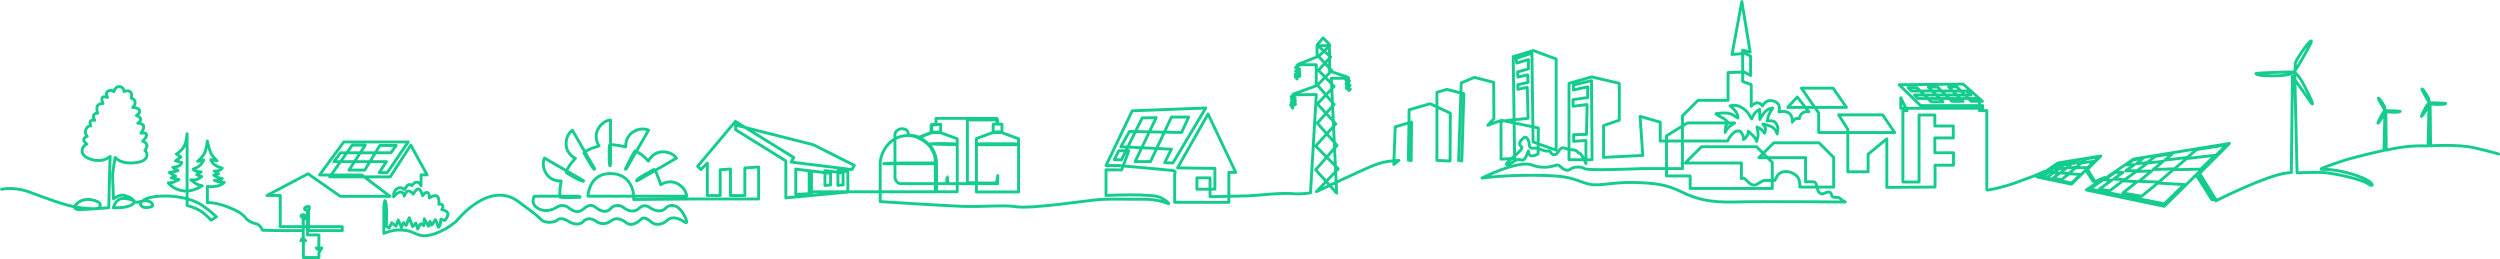 <?xml version="1.0" encoding="UTF-8"?> <svg xmlns="http://www.w3.org/2000/svg" id="Vrstva_2" data-name="Vrstva 2" viewBox="0 0 470.34 48.77"><defs><style> .cls-1 { fill: none; stroke: #15cc8f; stroke-linecap: round; stroke-linejoin: round; stroke-width: .55px; } </style></defs><g id="Vrstva_1-2" data-name="Vrstva 1"><path class="cls-1" d="M470.07,28.97s-1.32-.41-4.46-1.14c-3.14-.74-8.33-.4-8.33-.4l-.09-7.76s-1.34,1.89-1.48,2.1c0,0-.41.57.14-.58.55-1.15.97-1.84,1.28-1.86s2.7.08,2.93.11-.18.19-.69.19-2.05.11-2.38-.38-1.16-2.02-1.29-2.32,0-.24.26.07.97,1.41.99,1.62c0,0,.05.95.02,1.83s-.16,7.01-.16,7.01c0,0-1.65-.1-3.74.09s-4.13.7-4.13.7l-.08-7.11s-1.23,1.73-1.36,1.92c0,0-.37.52.13-.53.5-1.05.89-1.69,1.18-1.71s2.48.07,2.69.1-.17.18-.63.18-1.88.1-2.18-.34-1.06-1.85-1.19-2.12,0-.22.24.06.89,1.29.91,1.49c0,0,.04.87.02,1.68s-.15,6.42-.15,6.42c0,0-5.81,1.26-8.28,2.14-2.02.72-4.46,1.48-3.24,1.44,1.96-.07,4.91.56,7.31,1.51,2.41.95,2.41,2.05,1.19,1.19s-5.89-1.86-7.92-2.07c-1.73-.18-5.42.02-5.42.02,0,0-.32-14.27-.38-16.34-.07-2.07.05-4.28.05-4.28.05-.5,1.68-2.86,2.29-3.58.61-.72.92-.86.61-.16-.32.7-2.2,4.07-2.99,5.2-.79,1.13-4.39.88-5.56.88s-2.14-.38-1.6-.45,6.12-.29,6.84-.25,1.71,1.67,2.99,4.34c1.28,2.68.33,1.36.33,1.36-.33-.48-3.45-4.89-3.45-4.89l-.21,18.1s-.24.03-.81.09c-3.87.42-13.41,5.25-13.41,5.25l-2.79-4.49-.72-.11,2.79,4.38h.74l-3.05-4.95,5.6-5.63-18.04,2.94-8.25,5.63,14.05,2.79,3.72-3.63-4.94-.28-3.06,2.48-3.53-.61,2.72-2.15-2.75-.13-2.44,1.87-1.94-.32,2.31-1.67-1.37-.07,2.02-1.41h1.46s-1.73,1.25-1.73,1.25l2.09.12,2.18-1.55,2.86-.08-2.36,1.95,3.72.13,2.7-2.32,5.21-.11,2.64-2.6-5.33.61-2.27,1.93-3.98.13,1.86-1.54-2.95.32-1.97,1.45-2.14.03,1.61-1.17-1.51.03,1.42-.96,1.67-.23-1.16.97,1.98-.19,1.55-1.17,3.24-.53-1.42,1.22,4.2-.49,1.77-1.49,5.62-.88-11.71,11.55-14.66-3.07,3.41-2.34-1.85.78-1.25-2.01-.32-.05,1.25,1.96h.33l-1.36-2.21,2.5-2.52-8.06,1.31-3.68,2.52,6.28,1.25,1.66-1.62-2.21-.12-1.37,1.11-1.58-.27,1.22-.96-1.23-.06-1.09.84-.87-.14,1.03-.75-.61-.03.9-.63h.65s-.77.56-.77.56l.93.05.97-.69,1.28-.04-1.06.87,1.66.06,1.2-1.04,2.33-.05,1.18-1.16-2.38.27-1.01.86-1.78.06.83-.69-1.32.14-.88.65h-.96s.72-.51.72-.51h-.68s.63-.42.63-.42l.75-.1-.52.43.88-.08.69-.52,1.45-.24-.63.55,1.88-.22.79-.66,2.51-.39-5.23,5.16-6.55-1.37,1.52-1.05-2.03.87s-.96.36-3.64,1.34c-1.97.72-5.29,1.49-5.24,1.28v-.48s0-14.43,0-14.43h-1.4s0-2.28,0-2.28h-11.56s-.66-.66-.66-.66h10.62s-.82-.75-.82-.75h-10.35s-.63-.63-.63-.63h1.66s2.66,2.66,2.66,2.66h2.24s-2.77-2.77-2.77-2.77h1.77s2.69,2.69,2.69,2.69h2.09s-2.73-2.73-2.73-2.73h1.55s2.71,2.71,2.71,2.71h2.1s-3.63-3.23-3.63-3.23l-12.03.12,4.04,3.93h11.67v.5h-12.33s-3.08,0-3.08,0v-1.98s1.19,2.43,1.19,2.43h-.79s0,7.51,0,7.51v5.91s3.04,0,3.04,0v-12.61h2.97v2.07s3.47,0,3.47,0v2.25h-3.47s0,2.79,0,2.79h3.51v2.34h-3.47s0,4.11,0,4.11l-9.07.06v-9.14l-3.52,2.9v3.31h-3.82v-8l-1.72-2.71h8.28l2.25,3.32h-14.29v-3.67l-3.25-4.68h5.96l2.51,3.62h-11.05l1.8-1.95,2.18,2.78s-.73-.19-1.28.31-.48.97-.48.97c0,0-.4-.07-.68,0s-.68.67-.68.67c0,0,.16-1.1-.56-1.67s-1.95-.26-1.95-.26c0,0,.13-.51.06-1s-.6-1.08-1.63-1.13-1.53,1.01-1.53,1.01c0,0-.36-.63-1.03-.57s-1.08.63-1.08.63v-4.07l-1.61-.6v-5.89l1.41.37-1.57-9.51-1.85,9.96,2.42-.21,1.07.5v3.67l-1.16-.66-3.07.1v5.22h-5.66l-2.92,2.92v9.93h-7.66s-10.26.45-10.8,0-2.07-.36-2.61.09-1.17.09-1.44-.09-.72-.72-1.08-.69-2.16.96-4.77,0c-2.61-.96-9.35,2.46-9.35,2.46,5.22-.66,12-.6,14.7-.3,2.7.3,3.96,1.14,5.64,1.5s4.5-.48,8.4-.36c3.9.12,5.94.36,9,1.86,2.39,1.17,5.04,1.95,9.78,1.81,4.74-.13,20.83,0,20.83,0,0,0-.63-.35-.84-.54s-.42-.36-.71-.34-.73.03-.9-.13-.11-.76-.61-.85-1.06.42-1.41.33-.63-.28-.87-1.2c0,0-.07-.99-.54-1.05s-1.6,0-1.6,0v-4.56h-8.77l2.79-2.79h8.52l2.75,2.75v5.57h-6.37s.08-1.06-.32-1.73-1.41-1.2-2.29-1.19c-.81,0-1.29.34-1.54.68s-.54,1-.54,1h-1.97c-.4,0-1.45.86-1.87.88s-.88-.23-1.26-.66c-.38-.43-.69-.67-.84-.67s-.36.11-.36.11v-2.94h-10.57l3.06-3.06h10.37l2.95,2.95v4.9h-15.45v-2.36h-4.45v-7.55l3.93-2.42h8.91s-.88.49-1.26.92-.54.87-.54.87c0,0,.01-.94.14-1.26s.39-.64.39-.64c0,0-.5-.63-1.23-.96s-1.03-.66-1.03-.66c0,0,1.31-.2,1.9-.14s1.13.21,1.44.46.78.48.78.48c0,0,.06-.66-.51-1.36s-.97-.93-.97-.93c0,0,.8-.2,1.47,0s1.54.78,2,1.47.6,1,.6,1c0,0,.37-.97.83-1.33s.67-.48.67-.48l.04,1.91s.6-1.24,1.33-1.75,1.08-.39,1.08-.39c0,0-.76,1.14-.88,1.78l-.13.64s1.03-.14,1.38.16.68.9.61,1.47-.13.83-.13.83c0,0-.27-1.01-1.1-1.4s-1.61-.46-1.61-.46c0,0,.48.4.51.88s-.19.83-.19.83c0,0-.33-.61-.83-.87s-.57-.31-.57-.31c0,0,.31,1.2.17,1.81s-.23.9-.23.9c0,0-.27-.71-.74-1.13s-.83-.78-.83-.78c0,0,.01.41-.26.86s-.64.71-.64.71c0,0,.03-.58-.3-1.14s-.6-.55-1.06-.43-1,.76-1.24,1.1-.39.74-.39.74h-12.72.03v-3.56l-3.79-1.07.51,7.34-7.39.37.02-5.98,2.95-1.02v-6.93l-5.17-1.21-4.29,1.21v14.37h4.34l-.11-14.87-3.41.82v.93l2.69-.6v2.03l-2.75.38v1.26l2.64-.33-.11,5.61-2.42.05v1.26l2.31-.16v4.34s-.82-1.98-1.26-1.98-.11-.55-1.32-.6-1.81-.82-2.36,0c-.55.82-.66.99-1.21.88s-.44-.82-.99-.66-1.78-.55-2.26-.55-1.2.27-1.25-.66-.6-1.65-.99-1.32-1.33,1.13-.51,1.68-3.58,3.35-2.7,3.41,1.61-1.32,2.66-.88,1.38-2.66,1.43-1.4c.05,1.26,1.76.27,1.76.27l.05-4.89-7.02-1.46v7.34l2.56-.16-.27-19.13,3.79-1.15,4.29,1.59v17.15l-4.34-1.54-.22-16.71-2.97.99.11.88,2.2-.66v1.76l-2.03.55.05.99,1.81-.44.11,1.43-1.92.43v.88l1.76-.38.16,5.83-5.66.6-1.92.71,1.15-1.26-.05-6.82-3.63-.93-2.47,1.04-.49,14.57.6.11.38-12.64-3.19-.82-1.87.55v12.81l2.47.11.05-8.99-3.79-1.79-3.96,1.15-.14,9.45.52.11.08-7.26-3.08.91-.27,7.06.96-.74s-2.33,0-4.43.8c-2.23.84-11.09,5.07-11.09,5.07l4.12-4.29-4.25-4.29,3.78-4.19-3.47-3.74,3.16-3.3-2.96-3.03,2.31-2.52-2.42-2.11h2.25l-2.11,2.01,2.48,2.69-2.69,2.72,3.13,3.64-3.16,3.51,3.71,4.19-4.02,4.59,3.95,4.39-1-21.61h2.7s-.1.36.18.47.53.05.53.05c0,0-.38.16-.5.26-.15.13-.27.5.17.54l.45.04s-.67.09-.71.31c-.02.15.01.33.24.35s.51.02.51.02l-.29.27-.03-2.31s.08-.13-.64-.37-2.93-.98-2.93-.98v-3.19l-.08-1.89-1.14-1.15-1.02,1.16s-.14.18-.13.5.01,1.9.01,1.9c0,0-3.36,1.32-3.51,1.39s-.26.09-.26.4v2.38l-.35-.48.75.02s.21-.12.15-.29-.9-.14-.9-.14c0,0,.91-.11.9-.33s-.83-.29-.83-.29c0,0,.79-.04.78-.27s-.78-.39-.78-.39c0,0,.75-.51,1.03-.52s2.86,0,2.86,0v3.96l-4.03,1.47s-.4.1-.4.31v2.44l-.37-.62s.91.08.91-.12c0-.35-.83-.33-.83-.33,0,0,.81-.03.8-.29s-.75-.29-.75-.29c0,0,.71.01.73-.2s-.79-.3-.79-.3c0,0,.64-.37.85-.38l3.89-.03-1.09,18.48s-1.78.32-3.29.16c-2.16-.22-6.52.34-8.57.41-2.63.09-7.04.15-7.04.15v-3.54h-2.47v2.14h3.38v-3.91l-7.02-.11,5.74-10.13,5.2,10.99h-1.29v5.63h-10.19v-5.36s.27-.48-.16-.59-10.4-.97-10.4-.97h-2.36l4.93-10.3,13.83-.53-6.17,10.34-1.55-.05,1.26-2.54-9.52-.46,1.64-2.88,9.79.2,1.34-2.9h-3.24l-3.94,8.37h-2.9l3.97-8.26-2.63.05-3.93,7.9-1.33-.07.86-1.66h1.88l-1.34,3.61-2.95-.02v4.83s8.69-.43,10.24.38c1.56.8,1.56,1.18,1.56,1.18,0,0-2.04-.91-4.83-.86-2.79.05-5.25-.1-8.1.05-1.74.09-12.88,1.83-15.8,1.36-2.21-.36-6.49.06-9.94-.06-3.45-.12-15.62-.9-15.62-.9v-7.14c0-1.65,1.42-5.29,5.29-5.29,0,0,.07-.72-.3-1.01s-1.01-.33-1.33-.2-.88.45-.88,1.08v7.87c0,.67.43,1.32,1.16,1.32h8.58s.05-1.33.09-1.33c.04,0,.11,1.33.15,1.33h9.36v-1.53s-.07,1.2-.38,1.36-5.33-.04-5.33-.04v-11.78h5.7v.78h-.85v1.6h1.62l3.16,1.16v10h-7.93v-8.88h7.34c.44,0,.71-.17-.3-.17h-7.05v-.99l3.42-1.25h1.39v-1.46h-.94v-1.09h-11.46v1.12h-.81v1.57h1.66l3.14,1.15v9.97h-3.9v-5.35c0-2.23-1.35-3.44-1.35-3.44-.45-.45,4.5-.23,4.67-.23s.88.16.1.16-4.95-.14-4.95-.14c0,0-.74-.68-1.16-.91s-.51-.3-.51-.3l2.55-1.01h1.43v-1.49l-1.8.2v1.35l-2.3.91s-.4-.23-1.18-.35c-.53-.08-.73-.05-.67,0,.03.02.11.04.24.05.51.05,1.13.17,2.17.76,1.53.86,2.03,2.02,2.29,2.66s.24,1.72.24,1.72h-6.04c-3.23,0-4.04.14-3.53.14h9.58v5.28h-10.13s-13.61,0-13.61,0v-3.61l.43.05v3.87l-2.95.2v-4.78l6.55.79v2.2l-1.06.08v-2.8l3.41.46v2.24l-.97.08v-2.77l1.87.2v3.83l-11.67,1.1v-6.96l-9.44-5.86v-.88l14.62,3.7,7.71,3.88-.46.79-11.42-1.41.48-.86-10.98-6.79-7.1,8.45.61.61,1.21-1.21v6.09h2.42v-4.84l1.93-.15v5h2.71v-5.19l2.59-.18v6.01h-11.74l-11.76.1s-.05-.78-.02-.83-.24-4.05-4.35-4.05c-4.12,0-4.24,4.26-4.24,4.26h10.21s8.36,0,8.36,0c0,0-.02-1.43-1.7-2.34-1.68-.91-3.17.19-3.17.19,0,0-.25-.86-.5-1.39-.25-.54-.52-1.63-.81-1.47-.29.16-2.87,1.53-3.13,1.87-.34.44.15.16.15.16l7.24-4.18s-.73-1.23-2.64-1.18-2.65,1.75-2.65,1.75c0,0-.61-.73-1.15-1.13s-1.28-.87-1.38-.81-1.56,2.9-1.73,3.27.12.09.12.09l4.18-7.24s-1.25-.7-2.87.3c-1.62,1-1.42,2.84-1.42,2.84,0,0-.8-.21-1.42-.29s-1.54-.22-1.63-.07-.1,3.07,0,3.66.18,0,.18,0v-8.36s-1.43.02-2.34,1.7c-.91,1.68.19,3.17.19,3.17,0,0-.65.19-1.26.42s-1.63.72-1.58.89,1.47,2.55,1.61,2.75c.4.59.39.23.39.23l-4.18-7.24s-1.23.73-1.18,2.64c.05,1.91,1.75,2.65,1.75,2.65,0,0-.58.63-.86.99s-.94,1.46-.89,1.63,2.43,1.49,2.97,1.64.21-.12.21-.12l-7.24-4.18s-.7,1.25.3,2.87c1,1.62,2.84,1.42,2.84,1.42,0,0-.2,1-.22,1.46s-.12,1.53,0,1.61,3.39.05,3.68,0-.16-.2-.16-.2h-8.36s-.9,1.43.78,2.34,3.31-.19,3.31-.19c0,0,1.19-.89,2.33,0s1.93,1.01,2.84.24c.91-.77,1.53-.91,2.4-.2.87.71,1.98.96,2.6.22s1.78-.92,2.59-.24c.81.69,2,.86,2.72.22.72-.64,1.28-.86,2.27-.18s2.23.76,2.8.1c.57-.65,1.53-.82,2.47-.13.94.69,2.12,3.29,1.24,2.72s-2.27-1.31-3.29-.4c-1.02.91-2.23,1.06-3,.39-.77-.67-1.48-1.04-1.96-.57s-1.75,1.53-2.84.65c-1.09-.87-2.1-.92-2.79-.35s-1.9.81-2.8.13-1.85-.67-2.47.02-1.78.57-2.7,0-1.71-.71-2.13-.3-2.32.82-3.24-.2c-.92-1.02-3.09-2.43-3.84-3.04-5.67-4.62-11.96,3.48-11.96,3.48,0,0-.5.43-1.33,1-.83.57-2.49,1.42-3.93,1.67-1.45.26-2.3-.31-3.18-.66s-2.16-.36-2.16-.36c-1.35-.07-3.04.64-3.04.64v-4.9s.06-.75.13-1.03c.18-.75.31.48.37,1.31s-.03,3.28-.03,3.28l.52.33.5-1,.79.66.43-1.17.6,1.4.38-.91.5.54.59-1.45.64,1.67.6-.67.35,1.12s.52-1.07.57-1.05.57.41.57.41l.1-1.28.78,1.4.28-.91.33.71.71-1.05.59,1.45s.1-.1.24-.36.19-1.17.19-1.17l.71.24s.66-.66.62-1.26c-.03-.6-1.16-.78-1.16-.78,0,0,.35-.45.16-.81s-.71-.19-.71-.19c0,0,.16-.97-.26-1.47s-1.52.26-1.52.26c0,0,.07-.81-.36-1s-.91.6-.91.6c0,0-.35-1.23-.78-1.29s-.98.97-.98.97c0,0-.47-.55-.91-.59s-.79.97-.79.97c0,0-.07-.69-.64-.76s-1.36.9-1.36.9c0,0-.03-.57.12-.9.16-.33.52-.81,1.05-.81s.85.35.85.35c0,0,.55-.91.86-.95s.54.21.54.21c0,0,.45-.67.95-.66s.79.67.79.67v-2.04h1.14l-3.07-5.59-3.87,5.97h-11.39l4.25-5.97h2.45l-3.07,4.69h2.97l2.83-4.63h3.09l-1.02,1.38h-9.46l-1.24,1.66h9.87l-1.34,2.06h1.51s3.93-5.76,3.93-5.76h-12.12l-4.56,6.21h7.94l5.32,4.02h-9.35l-6.07-4.25-7.73,4.09h2.5v5.87h11.67v.74h-6.35v-3.69s.14-.28.16-.64-.43-.19-.43-.19c0,0-.52.09-.48.43s.54.19.54.19v4.71h2.17l-.03,2.87-.48-.41h1.04l-.53.88v.91h-2.93v-1.97l.03-1.61.39.41h-.88l.44-.72-.05-3.68s-.36,0-.36-.26.39-.23.39-.23c0,0,.47.08.47.49s-.44.36-.44.36v2.14h-5.23l-2.45-.06s-.43-1.07-1.19-1.21-1.67-.65-1.93-1.04c-.54-.79-1.7-1.46-3.16-2.04-2.68-1.06-4.09-.9-4.09-.9v-3.04s.55.12,1.66-.05c1.1-.17,1.52-.74,1.52-.74l-.67-.05c-.67-.05-1.19-.33-1.19-.33l.5.02c.5.02.97-.35.97-.35,0,0-.24-.02-.71-.16s-.88-.48-.88-.48l.9-.24-.81-.52s.49,0,.88-.1c.34-.09.62-.45.62-.45,0,0-.66-.16-1.31-.55s-.83-1.07-.83-1.07l1.17.24s-.66-.62-1.05-1.24-.78-2.49-.78-2.49c0,0-.12,1.21-.43,2.05-.33.9-1.4,1.78-1.4,1.78l1.17-.28s-.19.4-.59.9c-.4.5-1.45.86-1.45.86,0,0,.41.31.72.4s.81.1.81.1l-.83.55.95.33s-.29.21-.78.48-1.28.12-1.28.12c0,0,.43.4.95.72.52.33,1.21.41,1.21.41,0,0-1.76,1.24-3.66.95-1.9-.29-2.74-1.5-2.74-1.5l.54-.03c.54-.03,1.47-.59,1.47-.59l-1.45-.31.81-.34c-.49-.18-1.17-.67-1.17-.67,0,0,1.97-.33,1.61-.41s-.97-.57-.97-.57c0,0,.5,0,1.07-.22.57-.22.62-.69.62-.69l-1.17-.31,1.02-.72-.85-.55s.79-.45,1.35-1.28c.55-.83.66-2.54.66-2.54v13.5s1.45.33,2.52,1.02c1.07.69,2,1.73,2,1.73l1-.62s-.9-.93-2.54-2.07-3.57-1.52-5.09-1.73-4.68-.22-5.97.59c-1.29.81-.45,1.36.09,1.45s1.54-.12,1.52-.41c-.02-.29-.24-.67-.95-.81s-1.05.05-1.83.22c-.78.17-.5-.5-2.4-.69s-2.21,1.76-2.21,1.76c0,0,.69-.02,1.43-.05.74-.03,2.47-.43,2.47-1.05s-1.52-1.28-2.23-1.29-1.66.68-1.66.68c0,0-.13-3.08-.16-4.14-.03-1.06.49-3.65.49-3.65,0,0,.72,1.09,2.98,1.06,2.25-.03,2.95-.78,2.98-1.45s-.39-.91-.39-.91c0,0,.31-.23.39-.83.08-.6-.8-.93-.8-.93,0,0,.91-.83.72-1.27-.18-.44-1.04-.21-1.04-.21,0,0,.67-.91.49-1.4-.18-.49-1.09-.49-1.09-.49,0,0,.54-.26.54-.72s-.8-.72-.8-.72c0,0,.78-.44.6-.96s-1.29-.57-1.29-.57c0,0,.54-.47.44-1.04s-.72-.7-.72-.7c0,0,.26-.8-.18-1.19-.44-.39-1.16-.05-1.16-.05,0,0-.03-.83-.85-.93s-1.09.96-1.09.96c0,0-.31-.41-1.01-.16s-.18,1.24-.18,1.24c0,0-.7-.31-.96,0s.1,1.14.1,1.14c0,0-.62-.03-.96.34s-.05,1.5-.05,1.5c0,0-.31-.1-.65.23-.34.34.13,1.09.13,1.09,0,0-.57-.18-.8.16s.05.88.05.88c0,0-.65-.05-.93.7-.28.75.26,1.27.26,1.27,0,0-.7.23-.65.67.05.44.57.8.57.8,0,0-.91.31-.88,1.35.03,1.04,1.63,1.71,3.03,1.73,1.4.03,2.25-.78,2.25-.78,0,0-.03.72-.08,1.89-.05,1.16-.18,7.77-.18,7.77,0,0-4.01.34-5.41.36-1.4.03-1.24-.78-.13-1.48s2.46-.44,3.39-.03.47,1.19.08,1.27-.8.18-3.44-.13c-2.64-.31-6.89-2.02-9.63-3-2.74-.98-5.04-.46-5.04-.46"></path></g></svg> 